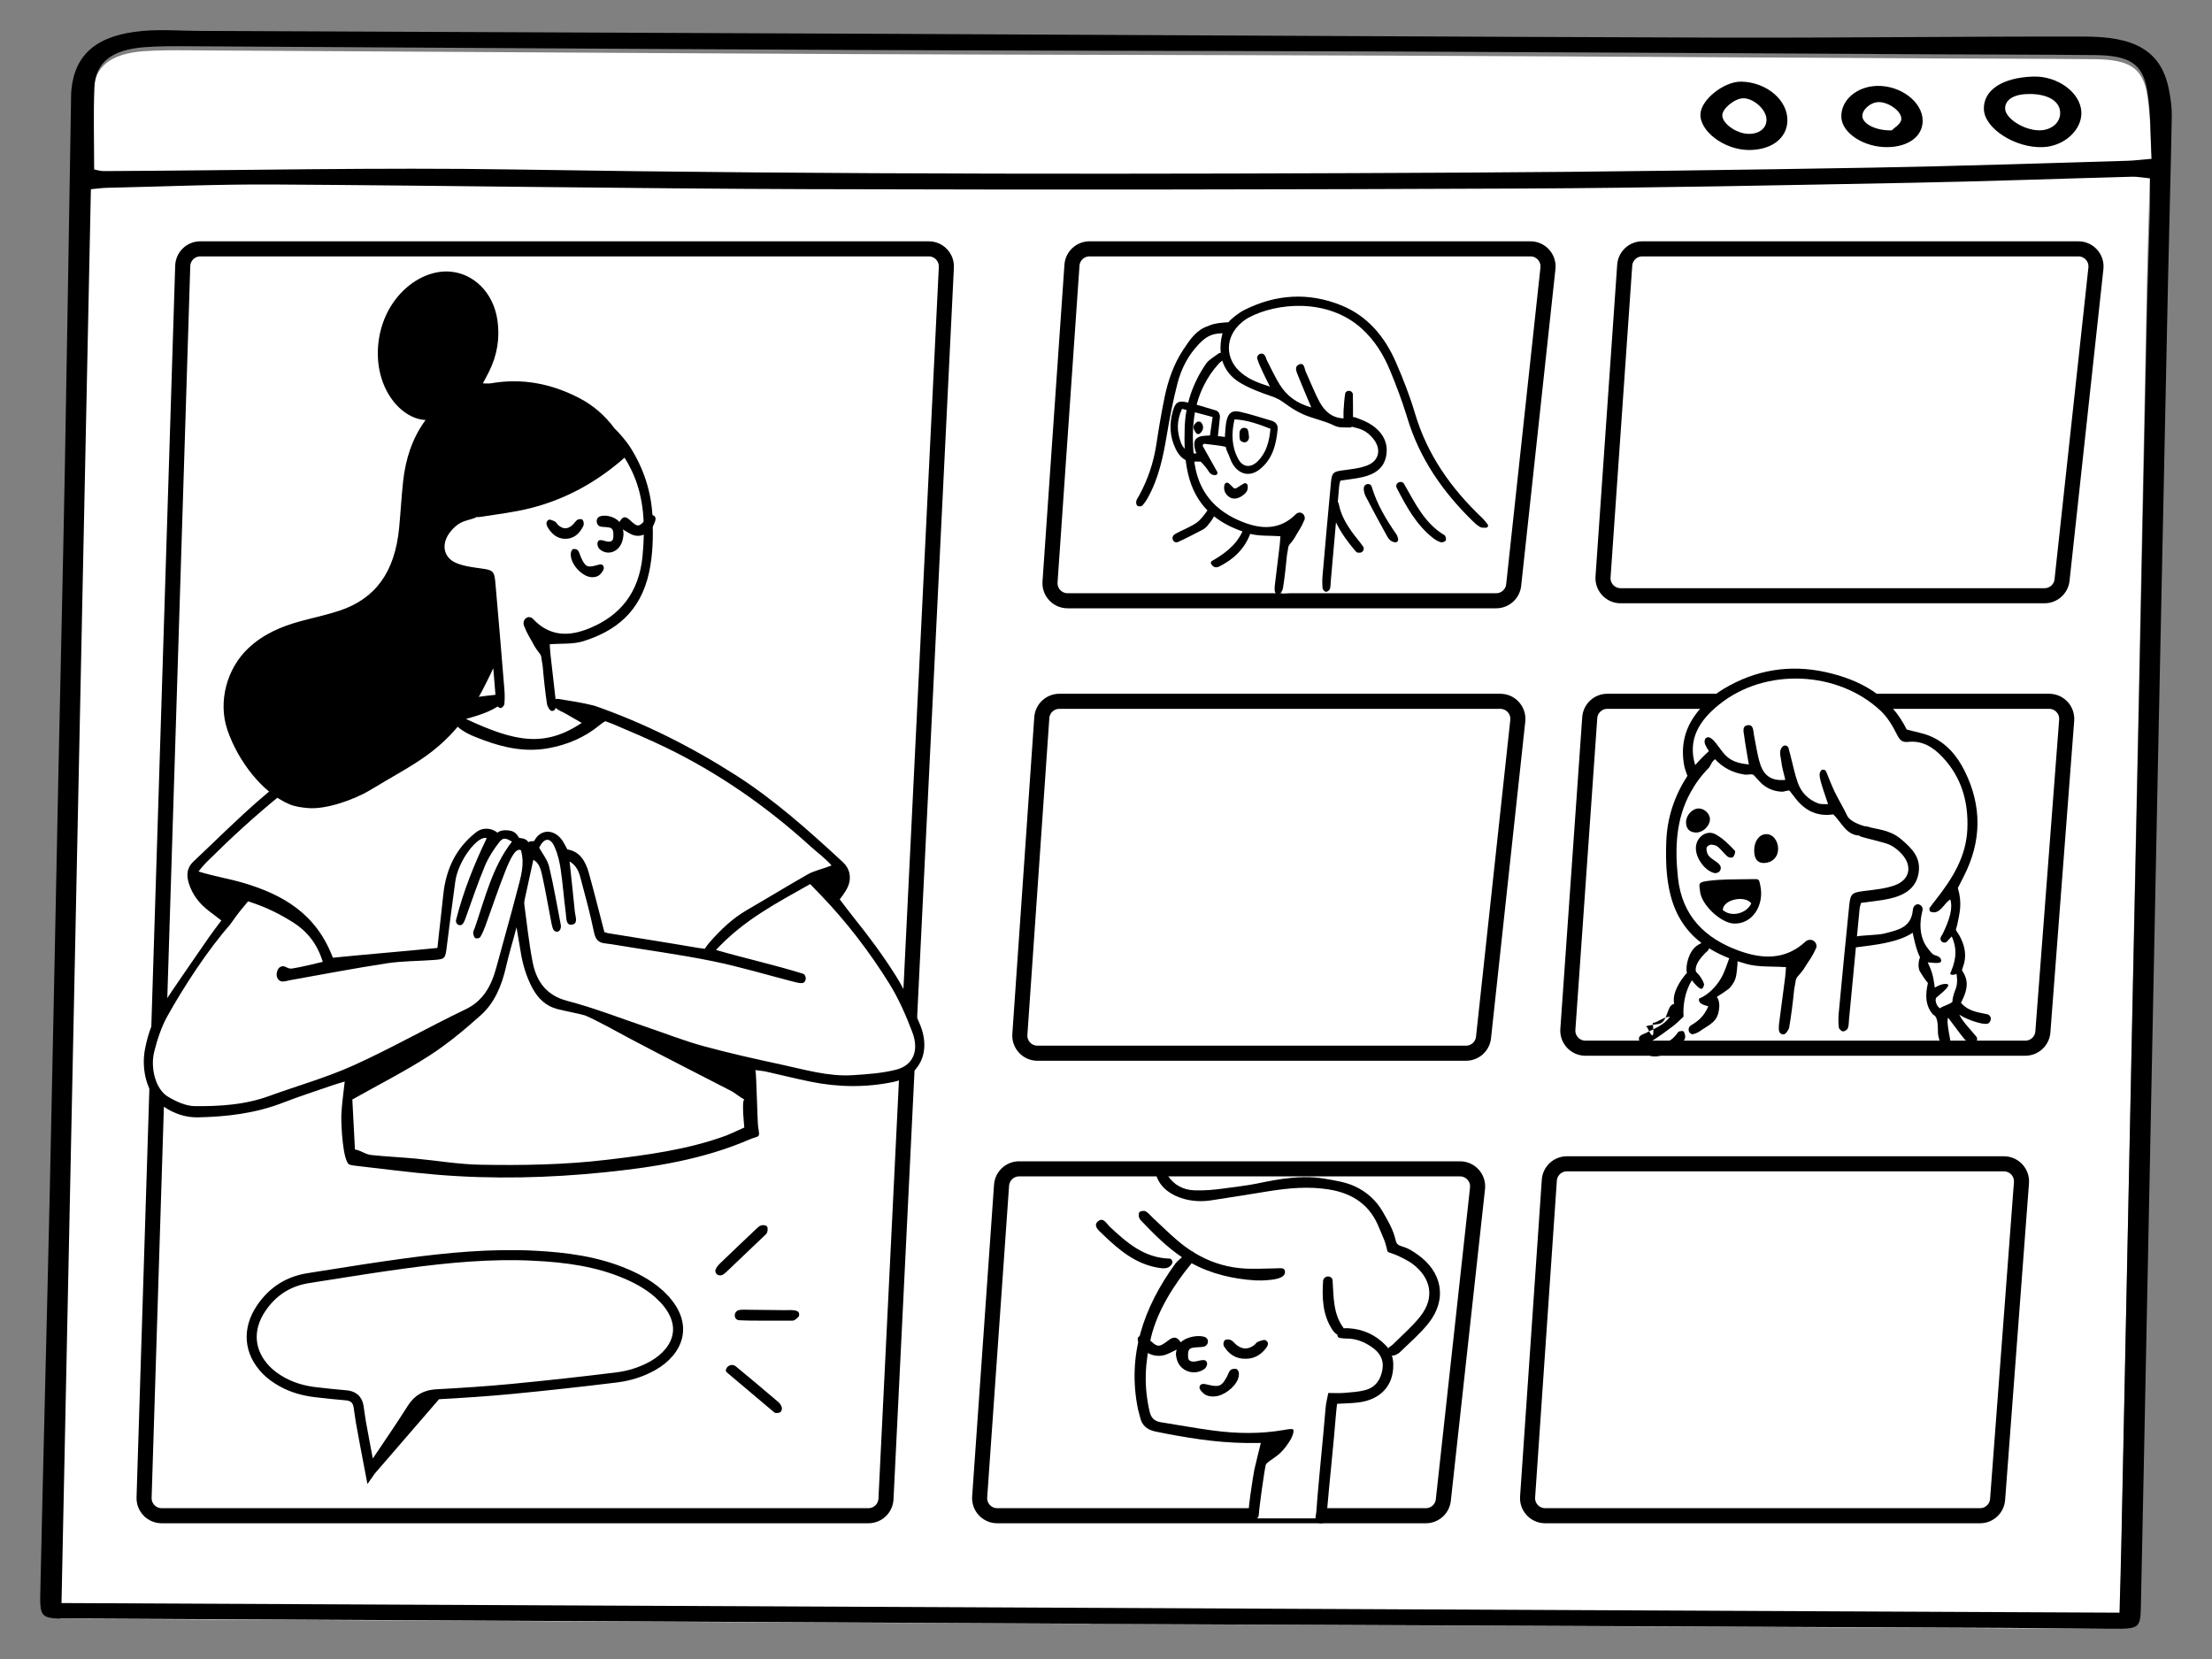 <?xml version="1.0" encoding="UTF-8"?> <svg xmlns="http://www.w3.org/2000/svg" width="440" height="330" viewBox="0 0 440 330" fill="none"><rect x="0" y="0" width="440" height="330" fill="#808080" stroke="none"/> <path fill-rule="evenodd" clip-rule="evenodd" d="M17.849 30.15C18.072 30.129 18.276 30.108 18.471 30.088C18.434 26.095 18.391 22.2 18.546 18.314C18.746 13.25 21.98 10.693 28.512 10.195C31.517 9.966 34.563 9.994 37.591 10.011C81.674 10.253 125.757 10.556 169.84 10.757C205.176 10.917 240.514 10.92 275.851 11.061C312.363 11.207 348.875 11.438 385.387 11.627C395.82 11.68 406.253 11.672 416.685 11.775C423.527 11.844 426.211 13.474 427.11 18.843C427.845 23.241 427.72 27.727 428 32.568C427.889 32.577 427.79 32.587 427.683 32.596C427.681 33.135 427.674 33.67 427.66 34.204C427.475 41.515 427.211 48.824 427.061 56.134C426.495 83.755 425.968 111.377 425.413 138.998C424.96 161.609 424.478 184.221 424.021 206.833C423.323 241.358 422.638 275.884 421.939 310.409C421.851 314.829 421.715 319.248 421.592 324C284.92 323.337 148.742 322.678 12 322.015C13.955 224.53 15.898 127.511 17.849 30.15Z" fill="white"></path> <path fill-rule="evenodd" clip-rule="evenodd" d="M28.362 6.154C19.379 6.952 14.968 10.7 14.219 17.681C14.121 18.589 14.135 19.505 14.12 20.419C13.717 44.557 13.354 68.695 12.905 92.832C12.527 113.184 12.042 133.534 11.618 153.885C11.035 181.936 10.5 209.986 9.878 238.035C9.308 263.735 8.612 289.434 8.055 315.134C7.89 322.74 7.523 321.913 16.657 321.959C83.406 322.3 150.157 322.641 216.906 322.983V323.013C277.772 323.279 338.639 323.541 399.505 323.815C406.229 323.846 412.952 323.973 419.677 323.998C425.702 324.016 425.756 323.98 425.861 319.138C426.241 301.657 426.584 284.175 426.936 266.693C427.701 228.727 428.454 190.762 429.229 152.796C429.885 120.702 430.557 88.607 431.239 56.514C431.474 45.424 431.793 34.335 431.997 23.245C432.028 21.432 431.787 19.599 431.431 17.804C429.811 9.651 424.071 7.287 414.601 7.273C390.07 7.235 365.536 7.556 341.004 7.48C286.697 7.313 232.39 6.981 178.083 6.736C132.015 6.527 85.947 6.347 39.878 6.153C36.037 6.136 32.151 5.817 28.362 6.154ZM427.673 35.479C427.673 37.666 427.715 39.606 427.664 41.545C427.479 48.589 427.216 55.632 427.066 62.676C426.5 89.291 425.974 115.906 425.419 142.521C424.965 164.309 424.484 186.097 424.028 207.885C423.329 241.153 422.645 274.421 421.947 307.688C421.858 311.947 421.723 316.206 421.601 320.784C285.004 320.147 148.899 319.511 12.234 318.873C14.187 224.937 16.129 131.453 18.08 37.638C19.523 37.506 20.351 37.38 21.181 37.361C32.271 37.116 43.361 36.631 54.447 36.698C89.921 36.912 125.391 37.517 160.864 37.625C208.282 37.769 255.702 37.712 303.119 37.5C328.838 37.385 354.555 36.837 380.269 36.357C394.885 36.084 409.494 35.544 424.107 35.152C425.199 35.126 426.302 35.348 427.673 35.479ZM37.809 9.203C81.869 9.443 125.928 9.744 169.988 9.943C205.304 10.101 240.621 10.105 275.939 10.245C312.431 10.39 348.923 10.618 385.415 10.806C395.842 10.859 406.269 10.851 416.695 10.954C423.533 11.021 426.216 12.639 427.114 17.967C427.849 22.331 427.724 26.783 428.004 31.587C425.797 31.773 424.491 31.947 423.18 31.984C406.213 32.462 389.252 33.063 372.28 33.35C345.721 33.799 319.157 34.182 292.592 34.326C229.196 34.669 165.803 34.745 102.408 33.715C75.186 33.273 47.935 33.91 20.698 34.033C19.922 34.037 19.145 33.777 18.727 33.703C18.727 28.103 18.562 22.768 18.775 17.441C18.977 12.417 22.208 9.88 28.736 9.385C31.74 9.157 34.784 9.186 37.809 9.203ZM338.251 22.626C338.038 26.062 342.919 29.764 347.756 29.835C352.269 29.901 355.418 27.579 355.537 24.096C355.678 19.972 351.459 16.352 346.382 16.241C342.995 16.167 338.429 19.752 338.251 22.626ZM404.427 15.231C398.259 15.427 394.472 17.953 394.626 21.766C394.779 25.584 400.876 29.482 406.362 29.268C410.61 29.102 414.191 25.818 414.013 22.249C413.82 18.398 409.283 15.076 404.427 15.231ZM373.369 17.087C369.27 17.188 366.077 20.02 366.274 23.381C366.457 26.521 370.808 29.318 375.427 29.267C379.662 29.219 382.497 27.075 382.448 23.956C382.387 20.247 378.058 16.971 373.369 17.087ZM346.776 19.549C348.802 19.543 351.26 21.73 351.379 23.647C351.491 25.444 349.996 26.677 347.767 26.625C345.411 26.572 342.631 24.61 342.588 22.972C342.551 21.612 345.07 19.554 346.776 19.549ZM373.703 20.309C375.713 20.287 378.497 22.272 378.18 23.868C378.006 24.744 376.719 25.488 376.284 25.933C373.094 26.004 370.649 24.655 370.459 23.249C370.28 21.916 372.032 20.327 373.703 20.309ZM403.881 18.695C407.656 18.739 409.984 20.335 409.79 22.748C409.641 24.602 407.855 25.954 405.59 25.925C402.467 25.884 398.765 23.455 398.847 21.5C398.923 19.691 400.776 18.659 403.881 18.695Z" fill="black"></path> <path d="M39.846 49.5H184.749C186.749 49.5 188.343 51.173 188.245 53.171L176.235 298.171C176.144 300.036 174.605 301.5 172.739 301.5H32.159C30.183 301.5 28.599 299.865 28.661 297.89L36.347 52.89C36.407 51.001 37.955 49.5 39.846 49.5Z" fill="white" stroke="black" stroke-width="3"></path> <path d="M216.721 49.5H304.43C306.512 49.5 308.133 51.307 307.91 53.377L301.093 116.377C300.9 118.153 299.4 119.5 297.613 119.5H212.358C210.33 119.5 208.726 117.782 208.867 115.758L213.229 52.758C213.356 50.923 214.882 49.5 216.721 49.5Z" fill="white" stroke="black" stroke-width="3"></path> <path d="M210.721 139.5H298.43C300.512 139.5 302.133 141.307 301.91 143.377L295.093 206.377C294.9 208.153 293.4 209.5 291.613 209.5H206.358C204.33 209.5 202.726 207.782 202.867 205.758L207.229 142.758C207.356 140.923 208.882 139.5 210.721 139.5Z" fill="white" stroke="black" stroke-width="3"></path> <path d="M202.716 232.5H290.421C292.506 232.5 294.128 234.31 293.901 236.382L287.099 298.382C286.904 300.156 285.405 301.5 283.62 301.5H198.363C196.334 301.5 194.73 299.779 194.872 297.755L199.225 235.755C199.354 233.922 200.879 232.5 202.716 232.5Z" fill="white" stroke="black" stroke-width="3"></path> <path fill-rule="evenodd" clip-rule="evenodd" d="M45.52 177.568L39.65 173.189C57.931 151.647 75.332 140.471 91.853 139.661C108.375 138.85 122.172 141.546 133.247 147.748L150.77 158.544L166.651 171.562L166.008 177.568L174.726 190.298L182.501 204.082C182.937 206.342 183.155 208.004 183.155 209.068C183.155 210.664 179.269 218.965 152.234 212.103C134.211 207.529 132.831 208.44 148.096 214.837L149.852 217.929C149.266 222.369 148.974 225.044 148.974 225.957C148.974 226.869 143.414 228.516 132.294 230.899C101.291 233.856 80.817 233.856 70.873 230.899C68.387 230.16 68.387 224.806 70.873 214.837L67.925 213.813C54.127 219.699 43.769 222.074 36.849 220.939C29.93 219.804 28.373 213.614 32.18 202.371L48.377 178.493L45.52 177.568Z" fill="white"></path> <path fill-rule="evenodd" clip-rule="evenodd" d="M70.604 228.638C72.075 228.935 72.584 229.622 73.962 229.764C76.847 230.061 79.745 230.192 82.634 230.459C86.929 230.856 91.217 231.603 95.515 231.681C103.906 231.831 112.302 231.697 120.669 230.704C128.73 229.747 136.773 228.697 144.546 225.847C144.857 225.733 148.058 224.28 148.058 224.28C148.058 224.28 147.477 218.935 148.058 218.707C147.351 218.351 145.956 217.273 145.652 217.116C137.851 213.086 133.333 210.834 125.561 206.73C123.465 205.623 118.282 202.721 116.342 201.973C114.679 201.518 112.54 201.142 110.871 200.717C108.71 200.167 107.104 198.753 105.942 196.61C104.697 194.314 103.949 191.801 103.538 189.14C103.295 187.572 102.994 186.016 102.745 184.449C102.073 187.084 101.25 189.673 100.653 192.33C99.802 196.116 98.318 199.54 95.668 201.911C92.379 204.853 88.969 207.697 85.343 210.021C80.419 213.179 75.242 215.804 70.085 218.707L70.604 228.638ZM114.344 181.364C114.433 182.294 115.077 183.717 113.774 183.927C112.534 184.126 112.666 182.555 112.544 181.625C112.162 178.727 111.953 175.798 111.527 172.911C111.305 171.401 110.931 169.857 110.337 168.499C109.452 166.475 108.229 166.62 107.247 168.607C107.942 169.885 108.899 171.019 109.221 172.359C110.134 176.168 110.789 180.061 111.541 183.922C111.573 184.088 111.585 184.291 111.566 184.427C111.47 185.076 111.179 185.254 110.915 185.321C110.578 185.408 110.176 185.18 110.024 184.82C109.769 184.219 109.676 183.519 109.547 182.852C108.976 179.91 108.47 176.95 107.825 174.031C107.563 172.846 107.186 171.591 106.093 171.024C105.516 173.652 104.962 176.149 104.425 178.651C104.337 179.063 104.241 179.515 104.297 179.922C104.816 183.749 105.211 187.612 105.951 191.384C106.775 195.585 108.987 198.086 112.846 199.093C118.194 200.488 123.415 202.542 128.689 204.323C132.395 205.575 136.06 207.03 139.811 208.056C144.931 209.457 150.102 210.62 155.276 211.728C160.018 212.743 164.735 214.179 169.611 213.869C172.49 213.687 175.408 213.489 178.213 212.789C181.607 211.941 182.882 209.032 181.484 205.336C180.209 201.962 178.732 198.603 176.878 195.628C172.91 189.259 168.403 183.394 163.349 178.129C162.647 177.397 161.941 176.671 161.153 175.856C154.585 179.586 148.01 182.932 142.421 188.962C148.371 190.677 154.088 191.933 159.665 193.667C160.571 193.949 160.437 195.534 159.498 195.559C159.492 195.559 159.485 195.559 159.479 195.559C158.897 195.567 158.307 195.397 157.731 195.249C152.438 193.89 147.181 192.301 141.848 191.209C135.182 189.842 128.441 188.968 121.739 187.837C121.264 187.756 120.788 187.704 120.311 187.647C119.111 187.503 118.471 186.967 118.158 185.443C117.4 181.76 116.408 178.139 115.443 174.519C115.124 173.32 114.635 172.162 113.298 171.355C113.673 174.905 114.034 178.131 114.344 181.364ZM45.746 183.947C41.363 188.917 36.64 196.138 33.32 202.087C32.131 204.217 31.298 206.706 30.685 209.159C29.833 212.572 31.039 216.701 33.338 218.098C35.004 219.11 36.956 220.012 38.787 220.028C43.755 220.071 48.736 219.767 53.553 218.009C59.151 215.967 64.894 214.375 70.347 211.91C77.887 208.501 85.169 204.333 92.652 200.747C96.043 199.121 97.719 196.209 98.734 192.417C100.098 187.323 101.571 182.267 102.885 177.156C103.545 174.585 104.436 171.976 103.622 169.123C102.544 168.538 101.451 170.915 100.457 173.425C99.061 176.947 97.866 180.575 96.562 184.146C96.275 184.932 95.95 185.72 95.523 186.406C95.376 186.643 94.795 186.74 94.539 186.596C94.302 186.463 94.148 185.93 94.121 185.558C94.099 185.255 94.322 184.929 94.431 184.611C96.48 178.639 97.975 172.353 101.839 167.407C100.507 166.647 100.06 166.54 99.234 167.621C98.165 169.021 97.15 170.568 96.453 172.243C95.065 175.579 93.894 179.036 92.67 182.461C92.488 182.973 92.329 183.48 92.006 183.816C91.511 184.331 90.658 183.9 90.696 183.13C90.698 183.085 90.704 183.042 90.715 183C92.163 177.29 94.311 171.932 96.819 166.722C95.142 166.066 91.138 171.049 90.553 175.421C89.995 179.598 89.424 183.774 88.912 187.96C88.573 190.738 88.599 190.786 86.234 190.958C83.121 191.185 79.981 191.155 76.897 191.625C70.495 192.601 64.121 193.829 57.738 194.967C57.214 195.06 56.687 195.251 56.159 195.238C55.422 195.22 54.894 194.385 55.052 193.549C55.072 193.444 55.094 193.34 55.12 193.24C55.341 192.392 56.089 191.969 56.79 192.319C57.232 192.541 57.64 192.724 58.02 192.666C60.051 192.356 62.056 191.812 64.206 191.327C63.064 187.594 60.957 185.126 58.203 183.414C55.721 181.87 53.146 180.502 49.346 179.283C47.41 181.622 47.738 181.163 45.746 183.947ZM105.09 167.533C105.414 167.234 106.175 167.388 106.272 167.263C107.509 164.847 110.311 164.798 111.974 167.349C112.298 167.876 112.847 168.96 112.847 168.96C115.364 169.354 116.497 171.367 117.142 173.685C118.209 177.521 119.172 181.395 120.214 185.389C120.361 185.438 120.638 185.571 120.925 185.618C126.885 186.588 132.851 187.518 138.804 188.54C139.327 188.63 140.214 188.72 140.214 188.72C140.377 188.392 140.802 187.849 141.134 187.467C143.357 184.908 145.767 182.644 148.594 181.008C152.647 178.662 156.654 176.212 160.718 173.893C161.884 173.228 163.899 172.764 165.413 172.149C164.156 170.714 162.47 169.488 161.319 168.44C152.447 160.361 142.831 153.723 132.423 148.679C129 147.02 125.507 145.551 122.024 144.067C121.596 143.885 120.415 143.461 120.415 143.461C120.415 143.461 119.843 143.763 119.332 144.189C116.279 146.729 112.784 148.158 109.084 148.832C104.653 149.64 100.368 148.786 96.139 147.203C93.781 146.32 91.371 145.457 89.797 143.152C89.394 142.561 88.68 141.498 88.68 141.498C88.68 141.498 87.265 141.692 86.507 141.764C81.532 142.243 76.948 144.276 72.524 146.74C60.979 153.169 50.752 161.898 41.06 171.522C40.699 171.879 39.931 172.743 39.496 173.353C42.42 174.274 45.627 174.802 48.347 175.603C56.202 177.917 62.888 181.694 66.21 190.505C72.96 189.824 80.218 189.245 87.013 188.56C87.109 187.652 87.195 186.809 87.288 185.966C87.582 183.312 87.895 180.661 88.17 178.004C88.714 172.735 90.782 168.658 94.629 165.605C96.03 164.493 97.746 164.672 98.956 165.624C98.956 165.624 99.725 164.85 101.672 165.271C102.817 165.602 103.099 166.518 103.271 166.68C103.271 166.68 104.709 166.691 105.09 167.533ZM115.725 143.801C114.459 143.075 113.47 142.525 112.494 141.944C111.967 141.63 111.107 141.338 110.566 140.833C110.286 140.571 109.794 140.285 109.885 139.74C109.959 139.039 110.79 138.98 111.072 139.026C113.334 139.397 115.793 139.751 118.235 140.377C128.017 143.772 137.357 148.455 146.3 154.158C153.945 159.034 160.846 165.184 167.648 171.482C169.094 172.82 169.404 174.648 168.666 176.361C168.18 177.487 167.033 178.891 167.033 178.891C167.033 178.891 169.027 181.539 169.949 182.684C172.84 186.273 175.62 190.023 178.12 193.983C179.995 196.953 181.497 200.277 182.917 203.587C185.559 209.749 182.315 214.249 177.803 215.195C172.242 216.361 166.712 216.282 161.179 215.152C158.251 214.555 155.345 213.821 152.425 213.17C151.79 213.029 151.141 212.98 150.272 212.856C150.486 214.033 150.652 223.334 150.819 224.247C151.231 226.51 150.997 225.836 149.099 226.654C139.814 230.653 130.122 232.177 120.335 233.18C109.213 234.319 98.079 234.588 86.94 233.67C81.524 233.224 76.125 232.493 70.719 231.887C70.339 231.844 69.961 231.779 69.588 231.683C68.17 231.316 67.835 223.558 67.898 221.819C67.976 219.691 68.312 217.577 68.57 215.13C67.502 215.46 66.8 215.654 66.109 215.893C62.835 217.028 59.538 218.084 56.298 219.339C50.806 221.465 45.149 222.138 39.407 222.255C36.955 222.305 34.693 221.557 32.602 220.153C29.504 218.072 27.955 213.151 28.861 208.568C29.451 205.583 30.452 202.779 32.048 200.363C35.167 195.643 38.401 191.025 41.603 186.379C42.343 185.307 43.147 184.294 44.036 183.1C43.156 182.428 42.364 181.826 41.575 181.219C39.802 179.857 38.364 178.179 37.591 175.804C37.028 174.077 37.168 172.605 38.455 171.395C42.846 167.269 47.129 162.974 51.649 159.048C58.447 153.143 65.682 148.038 73.367 143.783C78.631 140.868 84.139 139.503 89.92 139.171C92.881 139 95.826 138.464 98.785 138.183C98.947 138.167 99.112 138.204 99.279 138.269C99.841 138.483 100.065 139.291 99.727 139.855C99.619 140.036 99.496 140.192 99.348 140.296C97.648 141.481 95.61 142.198 92.693 143.015C102.585 147.622 108.332 148.679 115.725 143.801Z" fill="black"></path> <path fill-rule="evenodd" clip-rule="evenodd" d="M123.854 88.442C118.125 86.92 112.646 86.92 107.417 88.442C99.573 90.726 99.078 93.002 92.682 102.95C90.02 105.493 87.634 104.716 87.092 107.857C86.55 110.998 89.388 115.651 96.26 115.605C97.15 116.917 98.089 125.165 99.078 140.348L108.966 141.222L107.882 127.795C117.968 128.885 124.169 125.477 126.487 117.573C129.714 106.567 128.837 96.856 123.854 88.442Z" fill="white"></path> <path fill-rule="evenodd" clip-rule="evenodd" d="M89.476 54.025C94.205 54.373 98.122 58.174 98.936 63.627C99.478 67.262 98.883 70.666 97.311 73.852C96.947 74.59 96.549 75.307 96.048 76.259C96.702 76.259 97.179 76.329 97.636 76.249C103.768 75.172 109.636 76.269 115.257 79.198C117.99 80.621 120.317 82.625 122.226 85.205C123.118 86.026 124.685 87.909 125.242 88.776C128.02 93.092 129.656 97.928 129.821 103.371C129.929 106.915 129.863 110.428 129.101 113.905C127.365 121.831 122.321 125.553 116.079 127.531C114.001 128.19 111.715 127.963 109.35 128.155C109.39 128.71 109.42 129.459 109.502 130.199C109.841 133.265 110.197 136.328 110.545 139.392C110.56 139.528 110.571 139.665 110.576 139.802C110.603 140.57 110.607 141.442 109.74 141.426C109.409 141.419 108.886 140.562 108.802 140.02C108.464 137.814 108.136 134.745 107.952 132.514C107.615 130.68 107.796 130.526 107.234 129.84C107.038 129.602 106.508 128.876 106.359 128.596C105.292 126.591 104.977 126.372 104.158 124.289C104.138 124.186 104.132 124.079 104.135 123.97C104.16 123.186 104.776 122.627 105.439 122.777C105.643 122.822 105.823 122.897 105.951 123.036C109.415 126.797 113.402 126.594 117.421 124.902C123.208 122.466 127.121 118.055 127.82 110.523C128.364 104.666 128.19 98.936 125.675 93.659C125.231 92.728 124.765 91.874 124.22 91.035C123.934 91.314 123.544 91.636 123.04 92.055C117.707 96.489 111.814 99.502 105.428 101.104C102.243 101.903 98.977 102.278 95.742 102.793C95.411 102.846 95.067 102.869 94.726 102.855C94.634 102.936 94.538 102.999 94.448 103.033C93.472 103.393 92.632 103.485 91.705 103.95C90.913 104.346 90.174 105.041 89.58 105.785C87.705 108.14 88.143 110.877 90.724 111.976C92.364 112.675 94.186 112.854 95.944 113.108C97.981 113.401 98.332 113.603 98.529 115.81C99.162 122.937 99.752 130.07 100.335 137.202C100.411 138.143 100.413 139.106 100.325 140.042C100.296 140.351 99.886 140.814 99.626 140.838C99.346 140.863 98.879 140.526 98.777 140.219C98.596 139.677 98.625 139.04 98.575 138.441L98.118 132.897C97.98 133.243 97.83 133.582 97.666 133.909C96.511 136.219 95.397 138.597 93.978 140.682C87.767 149.801 82.565 151.733 73.669 157.137C70.535 159.041 64.85 161.063 61.248 160.734C60 160.621 58.704 160.46 57.542 159.965C52.136 157.662 47.341 151.347 45.241 145.22C43.311 139.589 45.131 132.942 49.396 128.938C52.414 126.106 55.964 124.614 59.684 123.593C62.286 122.879 64.926 122.33 67.494 121.483C74.719 119.1 78.552 113.748 79.391 105.03C79.688 101.943 79.851 98.839 80.186 95.758C80.669 91.314 81.991 87.252 84.484 83.782L84.625 83.588L84.651 83.546C79.385 83.292 73.996 76.499 75.373 67.446C76.644 59.091 83.404 53.58 89.476 54.025Z" fill="black"></path> <path fill-rule="evenodd" clip-rule="evenodd" d="M114.955 109.476C115.242 109.826 115.343 110.376 115.547 110.826C116.42 112.753 116.809 112.958 118.667 112.441C119.252 112.278 119.977 112.013 120.105 112.913C120.167 113.35 119.63 114.05 119.218 114.39C119.047 114.53 118.865 114.619 118.676 114.682C117.975 114.914 117.219 114.839 116.546 114.511C114.887 113.703 113.364 111.72 113.552 109.997C113.583 109.709 113.807 109.268 113.996 109.225C114.3 109.156 114.759 109.238 114.955 109.476ZM129.918 102.493C130.678 102.836 130.371 103.601 130.101 104.23C129.298 106.102 127.504 107.019 125.803 106.377C125.25 106.169 124.57 105.689 123.895 105.31C124.129 106.146 123.997 106.723 123.869 107.319C123.36 109.686 120.972 110.706 119.289 109.246C119.012 109.005 118.754 108.4 118.853 107.988C118.98 107.464 119.248 107.41 119.574 107.443C119.988 107.485 120.295 107.602 120.584 107.674C121.216 107.831 121.943 107.776 121.991 106.949C122.027 106.327 122.077 105.46 121.645 105.122C121.165 104.746 119.98 104.907 119.36 104.713C119.345 104.709 119.331 104.703 119.316 104.698C118.668 104.451 118.466 103.416 118.994 102.917C119.03 102.883 119.067 102.854 119.107 102.83C120.055 102.268 122.185 102.633 123.218 103.834C123.814 102.764 124.357 102.584 125.24 103.405C126.946 104.993 127.084 104.891 128.67 103.06C128.972 102.712 129.604 102.352 129.918 102.493ZM115.815 103.344C116.171 103.658 116.171 104.368 116.013 104.677C115.207 106.247 114.039 107.231 112.374 107.172C111.003 107.163 109.958 106.409 109.141 105.199C108.765 104.644 108.401 103.912 109.083 103.426C109.364 103.226 109.973 103.547 110.392 103.746C110.645 103.867 110.799 104.243 111.035 104.446C112.028 105.301 112.901 105.301 113.873 104.43C114.223 104.116 114.481 103.638 114.857 103.397C115.124 103.227 115.682 103.226 115.815 103.344Z" fill="black"></path> <path fill-rule="evenodd" clip-rule="evenodd" d="M246.782 62.859C246.782 62.859 243.491 67.365 243.491 68.423C243.491 68.987 243.003 70.148 243.91 71.791C243.759 71.833 243.609 71.877 243.458 71.922C243.281 70.522 243.059 69.077 242.789 67.589C244.286 65.443 245.145 64.227 245.365 63.941C241.171 64.937 238.584 66.153 237.603 67.589C236.132 69.743 232.148 77.354 229.953 91.665C227.759 105.977 227.684 103.659 234.831 106.182C239.596 107.863 241.978 109.835 241.978 112.097C245.448 110.155 247.489 108.139 248.101 106.046C250.376 106.557 253.027 106.658 256.054 106.352L255.046 118.057L264.242 117.295C264.744 110.069 265.232 104.645 265.707 101.023C267.223 106.144 268.621 108.704 269.9 108.704C272.037 108.704 273.795 106.735 275.957 106.735C278.119 106.735 282.788 108.493 286.139 106.735C288.373 105.562 291.34 104.838 295.039 104.562C290.039 100.06 286.305 94.718 283.127 87.959C280.98 83.393 279.077 77.66 277.241 73.083C272.686 61.73 263.671 56.274 246.782 62.859ZM269.892 84.257C270.447 84.292 270.554 84.421 270.563 85.007C270.439 84.909 270.314 84.805 270.189 84.692C270.088 84.545 269.989 84.4 269.892 84.257Z" fill="white"></path> <path fill-rule="evenodd" clip-rule="evenodd" d="M247.495 61.67C246.342 62.249 244.731 63.567 244.357 64.095C243.343 64.171 241.554 64.241 240.349 64.843C237.989 65.609 236.79 67.433 235.427 69.472C233.498 72.358 232.357 75.614 231.654 79.019C231.014 82.119 230.493 85.249 230.017 88.383C229.469 91.992 228.337 95.368 226.606 98.536C226.4 98.912 226.122 99.27 226.025 99.675C225.955 99.962 226.036 100.455 226.227 100.598C226.443 100.761 226.985 100.776 227.16 100.605C227.604 100.173 227.971 99.631 228.281 99.079C230.454 95.212 231.361 90.936 232.088 86.575C232.668 83.1 233.347 79.63 234.226 76.227C234.988 73.279 236.39 70.604 238.506 68.411C240.008 66.853 241.112 66.343 243.177 66.288C243.094 66.655 243.007 66.98 242.949 67.31C242.774 68.313 242.732 69.275 242.825 70.184C242.671 70.184 242.533 70.209 242.464 70.262C241.684 70.865 240.469 71.521 239.91 72.335C237.327 76.097 235.806 80.314 235.652 85.059C235.552 88.149 235.614 91.211 236.322 94.243C237.046 97.341 238.388 99.702 240.172 101.52C240.127 101.609 240.078 101.692 240.023 101.764C239.394 102.585 238.76 103.489 237.939 104.036C236.686 104.87 235.264 105.411 233.93 106.114C233.806 106.18 233.687 106.26 233.574 106.346C232.855 106.888 233.351 108.083 234.203 107.845C234.276 107.824 234.35 107.797 234.423 107.764C236.036 107.027 237.615 106.203 239.193 105.38C239.574 105.181 239.915 104.902 240.194 104.561C240.669 103.98 241.152 103.38 241.485 102.707L241.486 102.703C243.13 104.012 245.051 104.976 247.145 105.708C245.835 108.543 243.503 110.183 240.998 111.634C240.95 111.662 240.938 111.763 240.837 111.996C241.252 112.908 241.885 113.006 242.56 112.666C245.295 111.284 247.503 109.3 248.687 106.193C250.55 106.68 252.586 106.506 254.689 106.666C254.652 107.15 254.624 107.803 254.548 108.448C254.233 111.12 253.902 113.791 253.578 116.462C253.564 116.581 253.554 116.7 253.55 116.82C253.524 117.489 253.52 118.249 254.326 118.235C254.634 118.23 255.121 117.482 255.198 117.01C255.513 115.087 255.818 112.411 255.99 110.466C256.303 108.867 256.135 108.733 256.657 108.135C256.839 107.927 257.332 107.294 257.471 107.05C258.462 105.302 258.756 105.111 259.518 103.295C259.536 103.205 259.542 103.112 259.539 103.017C259.515 102.334 258.943 101.847 258.326 101.977C258.137 102.017 257.969 102.082 257.85 102.203C254.628 105.482 250.921 105.304 247.183 103.83C241.802 101.706 238.163 97.861 237.513 91.294C237.007 86.188 237.169 81.193 239.508 76.593C240.296 75.042 241.163 73.735 242.464 72.299C242.569 72.151 242.859 71.945 243.134 71.736C243.682 73.547 244.867 75.068 246.709 76.157C248.67 77.319 250.855 78.117 253.01 78.853C253.886 79.152 254.606 79.53 255.35 80.07C256.589 80.971 257.889 81.846 259.278 82.444C261.302 83.314 263.488 83.694 265.503 84.695C266.326 85.104 267.382 85.005 268.528 85.039C268.682 85.044 268.824 84.985 268.931 84.887C269.681 85.108 270.359 85.217 271.098 85.564C271.834 85.909 272.522 86.515 273.074 87.164C274.817 89.217 274.411 91.603 272.01 92.561C270.485 93.17 268.791 93.327 267.156 93.547C265.262 93.803 264.935 93.979 264.752 95.903C264.163 102.117 263.615 108.335 263.073 114.553C263.001 115.373 263 116.213 263.082 117.029C263.109 117.299 263.49 117.702 263.732 117.723C263.992 117.745 264.427 117.451 264.522 117.183C264.689 116.711 264.663 116.155 264.709 115.633C265.054 111.724 265.398 107.815 265.744 103.906C266.708 105.91 268.009 107.693 269.433 109.394C269.611 109.606 269.829 109.892 270.059 109.926C270.204 109.948 270.351 109.95 270.5 109.943C271.038 109.918 271.43 109.332 271.209 108.828C271.191 108.787 271.169 108.748 271.144 108.712C270.417 107.676 269.565 106.734 268.836 105.7C267.694 104.081 266.729 102.368 266.331 100.364C266.289 100.151 266.208 99.965 266.11 99.784C266.205 98.7 266.302 97.617 266.398 96.533C266.424 96.247 266.532 95.97 266.623 95.603C268.261 95.348 269.714 95.22 271.125 94.882C273.409 94.335 275.395 93.166 275.778 90.402C276.135 87.822 274.842 85.903 272.918 84.575C271.947 83.905 270.814 83.489 269.719 83.068C269.541 83 269.339 82.966 269.134 82.961C269.138 81.376 269.139 79.881 269.099 78.388C269.097 78.317 269.075 78.247 269.04 78.178C268.791 77.694 268.133 77.597 267.745 77.97C267.662 78.049 267.603 78.133 267.588 78.225C267.394 79.355 267.338 80.51 267.256 81.658C267.222 82.14 267.25 82.628 267.25 83.223C264.945 83.128 263.501 81.809 262.523 80.022C261.464 78.088 260.683 75.99 259.749 73.981C259.452 73.343 259.487 72.065 258.428 72.485C257.381 72.9 257.895 73.96 258.206 74.737C259.023 76.773 259.889 78.787 260.832 81.039C258.045 80.266 255.984 78.806 254.554 76.498C253.617 74.987 252.869 73.35 252.049 71.764C251.852 71.384 251.776 70.909 251.511 70.603L251.504 70.595C251.057 70.091 250.214 70.369 250.074 71.041C250.055 71.132 250.053 71.218 250.075 71.297C250.348 72.256 250.8 73.163 251.215 74.074C251.591 74.896 252.012 75.696 252.611 76.906C250.104 76.117 248.063 75.328 246.429 73.726C243.86 71.208 243.785 67.502 246.242 64.866C246.859 64.203 247.594 63.598 248.379 63.177C253.931 60.201 264.098 59.229 270.888 65.378C273.464 67.711 275.243 70.612 276.557 73.816C277.724 76.659 278.823 79.548 279.739 82.489L279.932 83.12C282.369 91.208 286.962 97.773 292.797 103.504C293.299 103.997 293.822 104.507 294.423 104.833C294.739 105.005 295.159 104.973 295.56 104.975C295.738 104.975 295.898 104.869 295.97 104.7C296.025 104.57 296.003 104.419 295.915 104.311C295.543 103.853 295.193 103.371 294.772 102.971C288.682 97.183 283.911 90.516 281.444 82.171C280.428 78.735 279.108 75.377 277.685 72.097C275.441 66.926 271.986 62.837 266.807 60.74C260.278 58.097 253.784 58.511 247.495 61.67ZM277.788 96.955C277.805 97.006 277.826 97.056 277.85 97.103C279.738 100.743 281.699 104.344 284.947 106.94C285.428 107.324 285.981 107.664 286.554 107.85C286.852 107.946 287.43 107.763 287.579 107.513C287.715 107.286 287.561 106.591 287.337 106.458C283.48 104.176 281.569 100.271 279.45 96.537C279.406 96.459 279.363 96.379 279.319 96.299C278.833 95.418 277.465 95.997 277.788 96.955ZM271.341 96.808C271.303 96.904 271.278 97.001 271.274 97.098C271.251 97.642 271.403 98.254 271.656 98.739C273.055 101.424 274.484 104.093 275.957 106.735C276.28 107.312 276.732 107.79 277.538 107.873C277.9 107.91 278.191 107.567 278.104 107.202C278.021 106.852 277.942 106.544 277.774 106.301C275.726 103.342 273.873 100.288 272.84 96.761C272.82 96.691 272.783 96.626 272.733 96.564C272.347 96.087 271.573 96.233 271.341 96.808Z" fill="black"></path> <path fill-rule="evenodd" clip-rule="evenodd" d="M243.566 96.436C243.364 97.341 243.609 98.075 244.241 98.65C245.025 99.364 246.053 99.353 247.101 98.619C247.986 97.999 248.309 97.458 248.167 96.552C248.11 96.185 247.703 95.996 247.396 96.198C246.944 96.493 246.496 96.711 246.019 97.055C245.794 97.218 245.483 97.192 245.298 96.985C244.966 96.613 244.688 96.389 244.424 96.15C244.125 95.879 243.655 96.04 243.566 96.436ZM233.327 81.654C232.551 84.271 232.658 86.859 233.867 89.32C234.623 90.857 235.795 91.978 237.499 91.827C238.052 91.778 238.848 91.832 238.848 91.832C238.848 91.832 239.77 92.784 240.161 93.37C240.519 93.906 240.869 94.621 241.825 94.494C242.114 94.456 242.267 94.104 242.117 93.839C241.193 92.195 240.325 90.65 239.291 88.811C239.15 88.56 239.341 88.247 239.615 88.281C241.191 88.474 242.734 88.622 243.811 88.878C243.811 88.878 243.947 89.519 244.174 89.963C244.555 90.706 244.754 91.561 245.18 92.268C246.456 94.385 248.56 94.879 250.465 93.441C253.059 91.483 253.857 88.526 254.144 85.361C254.224 84.476 253.716 83.914 252.917 83.682C250.81 83.071 248.72 82.365 246.585 81.897C245.027 81.556 244.263 82.209 243.937 83.873C243.747 84.845 243.746 85.868 243.637 86.943C243.243 86.804 242.261 86.764 242.261 86.764C242.4 85.453 242.521 84.311 242.655 83.049C242.713 82.502 242.473 81.937 242.005 81.7C241.962 81.678 241.919 81.66 241.874 81.646C239.912 81.059 237.954 80.435 235.961 79.997C234.37 79.648 233.8 80.058 233.327 81.654ZM245.558 83.42C248.157 83.548 250.329 84.365 252.712 85.287C252.482 87.874 251.871 90.063 250.187 91.74C248.792 93.13 247.228 92.98 246.319 91.317C244.978 88.861 244.917 86.242 245.558 83.42ZM235.127 81.324C237.182 81.873 239.113 82.388 241.206 82.946C241.014 84.252 240.829 85.6 240.679 86.623C239.099 86.692 238.383 86.759 237.841 87.385C237.36 87.942 237.587 89.339 238.001 90.197C236.646 90.334 235.394 89.318 234.948 88.169C234.094 85.966 233.997 83.748 235.127 81.324ZM246.557 86.074C246.532 86.562 246.532 87.042 246.65 87.481C246.698 87.658 246.896 87.784 247.195 87.919C247.819 88.201 248.497 87.653 248.443 86.898C248.401 86.308 248.344 85.831 248.169 85.419C248.101 85.259 247.896 85.174 247.642 85.115C247.097 84.99 246.59 85.448 246.557 86.074ZM238.126 83.915C237.112 84.66 237.273 85.274 238.027 86.28C238.434 86.371 238.544 86.34 238.615 86.281C239.416 85.615 239.554 84.831 238.905 84.008C238.785 83.856 238.287 83.796 238.126 83.915Z" fill="black"></path> <path d="M326.671 49.5H413.427C415.51 49.5 417.132 51.308 416.907 53.378L410.171 115.378C409.978 117.154 408.478 118.5 406.692 118.5H322.36C320.331 118.5 318.727 116.781 318.868 114.757L323.179 52.757C323.307 50.923 324.832 49.5 326.671 49.5Z" fill="white" stroke="black" stroke-width="3"></path> <path d="M319.716 139.5H407.603C409.642 139.5 411.249 141.234 411.093 143.267L406.357 205.267C406.218 207.091 404.697 208.5 402.867 208.5H315.363C313.334 208.5 311.73 206.779 311.872 204.755L316.225 142.755C316.354 140.922 317.879 139.5 319.716 139.5Z" fill="white" stroke="black" stroke-width="3"></path> <path d="M311.675 231.5H398.609C400.646 231.5 402.252 233.232 402.099 235.263L397.353 298.263C397.215 300.089 395.694 301.5 393.863 301.5H307.355C305.327 301.5 303.724 299.783 303.863 297.761L308.183 234.761C308.309 232.925 309.835 231.5 311.675 231.5Z" fill="white" stroke="black" stroke-width="3"></path> <path fill-rule="evenodd" clip-rule="evenodd" d="M238.307 238.153C231.999 238.153 228.001 238.795 228.001 242.638C228.001 246.482 219.797 240.572 219.797 243.823C219.797 247.073 229.068 251.328 231.136 251.328C232.515 251.328 234.22 250.928 236.251 250.128C236.408 250.204 236.565 250.278 236.723 250.352C228.494 261.033 225.559 271.571 227.916 281.966C228.43 284.228 236.363 285.619 251.716 286.138L249.949 302.026H262.712C263.114 287.307 263.846 279.303 264.908 278.015C276.728 278.015 276.728 272.352 276.081 269.267C275.934 268.569 275.472 267.964 274.831 267.446C275.519 267.734 276.288 268.077 277.139 268.475C284.038 262.642 286.603 258.054 284.834 254.711C282.18 249.695 278.053 248.619 277.139 248.619C276.224 248.619 276.736 237.025 263.716 235.612C250.696 234.199 244.615 238.153 238.307 238.153Z" fill="white"></path> <path fill-rule="evenodd" clip-rule="evenodd" d="M230.069 233.839C230.059 233.933 230.065 234.02 230.096 234.099C230.972 236.369 232.989 237.787 235.587 238.498C237.284 238.962 239.075 239.036 240.819 238.78C244.687 238.214 248.539 237.558 252.399 236.945C256.354 236.318 260.298 235.954 264.315 236.596C269.217 237.379 272.614 239.816 274.349 244.294C274.596 244.929 275.282 246.372 275.534 247.19C276.324 249.749 275.45 248.672 277.849 249.695C278.646 250.036 280.245 250.851 280.937 251.371C284.736 254.225 285.422 258.178 282.514 261.857C280.922 263.87 278.913 265.585 277.078 267.422C276.792 267.707 276.369 267.889 276.13 268.193C275.963 267.96 275.772 267.734 275.557 267.516C273.586 265.518 271.154 264.388 268.285 264.215C267.873 264.19 267.555 264.186 267.297 264.224C267.284 264.204 267.271 264.186 267.259 264.17C265.129 261.298 265.307 257.946 265.072 254.677L265.072 254.667C265.006 253.89 263.934 253.637 263.422 254.244C263.285 254.406 263.198 254.553 263.188 254.705C262.968 258.098 263.038 261.468 265.016 264.492C265.245 264.842 265.543 265.197 265.9 265.411C265.94 265.435 265.988 265.456 266.041 265.474C265.971 265.782 266.19 266.099 266.534 266.146C266.967 266.206 267.38 266.259 267.792 266.256C269.75 266.238 271.43 266.937 272.96 268.017C274.501 269.104 275.309 270.509 274.986 272.408C274.645 274.413 273.65 275.963 271.541 276.519C270.193 276.874 268.756 276.951 267.351 277.07C266.397 277.15 265.43 277.084 264.217 277.084C264.025 278.127 263.758 279.09 263.681 280.067C263.27 285.305 262.195 295.357 261.853 300.6C261.798 301.446 261.197 302.791 262.515 302.978C264.044 303.196 263.866 301.735 263.942 300.787C264.33 295.972 265.362 286.342 265.726 281.525C265.776 280.856 265.862 280.19 265.96 279.241C267.507 279.148 268.83 279.133 270.135 278.977C274.621 278.445 277.201 275.621 277.144 271.447C277.136 270.805 277.044 270.199 276.86 269.631C276.959 269.655 277.054 269.662 277.138 269.648C277.626 269.565 278.15 269.277 278.504 268.932C280.427 267.058 282.503 265.286 284.154 263.208C287.927 258.459 286.916 252.93 281.833 249.45C281.045 248.909 280.216 248.346 279.298 248.067C277.651 247.567 277.82 247.406 277.458 246.095C276.964 244.303 275.978 242.653 275.047 241.028C273.789 238.833 271.876 237.076 269.514 235.985C267.634 235.116 265.53 234.815 263.499 234.463C262.121 234.223 260.719 234.136 259.319 234.155C258.509 234.166 257.7 234.215 256.896 234.29C254.608 234.505 252.353 234.942 250.11 235.409C247.99 235.85 245.787 236.064 243.635 236.377C241.635 236.668 239.583 236.846 237.567 236.772C235.342 236.69 233.484 235.695 232.268 233.808C232.129 233.591 232.014 233.298 231.805 233.199C231.695 233.146 231.58 233.101 231.464 233.06C230.85 232.847 230.138 233.22 230.069 233.839ZM226.716 241.045C226.526 241.145 226.471 241.654 226.523 241.951C226.578 242.264 226.782 242.589 227.011 242.83C229.496 245.442 232.081 248.033 235.106 250.079C234.564 250.551 234.011 251.053 233.793 251.354C227.445 260.103 224.168 269.586 226.366 280.336C226.467 280.833 226.656 281.315 226.758 281.812C227.103 283.5 228.126 284.413 229.926 284.775C235.834 285.964 241.761 286.96 247.82 287.03C248.698 287.039 249.575 287.031 250.794 287.031C250.324 288.963 249.896 290.641 249.511 292.329C249.371 292.944 247.879 301.986 248.451 302.1C249.352 302.28 250.358 302.348 250.401 301.237C250.449 300.005 251.476 292.636 251.77 291.419C251.908 290.85 253.59 290.046 254.706 288.974C255.51 288.203 256.173 287.266 256.739 286.317C256.995 285.888 257.446 284.815 257.247 284.365C257.138 284.117 255.889 284.357 255.433 284.436C250.757 285.253 246.068 285.184 241.391 284.566C237.883 284.102 234.401 283.452 230.904 282.905C229.603 282.702 228.96 282.016 228.673 280.775C227.523 275.807 227.696 271.243 228.967 265.969C230.238 260.695 233.56 255.491 236.971 251.354L237.039 251.271C240.844 253.377 245.295 254.418 249.66 254.684C249.736 254.688 249.812 254.692 249.888 254.696C250.671 254.731 251.436 254.701 252.221 254.633C253.203 254.546 255.666 254.349 255.61 252.973C255.574 252.075 254.68 252.278 253.955 252.29C251.481 252.328 248.981 252.501 246.534 252.245C243.233 251.9 240.241 250.819 237.536 249.172C237.421 249.033 237.263 248.938 237.09 248.892C236.089 248.254 235.129 247.536 234.207 246.75C232.491 245.285 230.89 243.697 229.238 242.163C228.795 241.751 228.413 241.246 227.897 240.955C227.607 240.791 227.042 240.874 226.716 241.045ZM218.49 242.876C217.32 243.769 218.526 244.74 219.195 245.38L219.558 245.726C222.644 248.662 225.87 251.421 230.419 252.179C231.506 252.359 232.492 252.409 233.089 251.451C233.308 251.1 233.205 250.623 232.843 250.405C232.797 250.377 232.756 250.361 232.715 250.36C227.572 250.236 224.145 247.174 220.763 244.028C220.109 243.42 219.508 242.1 218.49 242.876Z" fill="black"></path> <path fill-rule="evenodd" clip-rule="evenodd" d="M244.749 272.541C244.405 272.883 244.285 273.424 244.041 273.866C242.998 275.757 242.534 275.959 240.314 275.451C239.615 275.291 238.748 275.031 238.596 275.915C238.522 276.344 239.163 277.031 239.656 277.364C239.859 277.502 240.077 277.59 240.303 277.652C241.14 277.879 242.044 277.806 242.847 277.484C244.829 276.69 246.649 274.744 246.425 273.051C246.388 272.769 246.12 272.336 245.894 272.294C245.531 272.226 244.983 272.307 244.749 272.541ZM226.873 265.684C225.965 266.021 226.331 266.772 226.654 267.39C227.614 269.227 229.757 270.128 231.788 269.498C232.449 269.293 233.262 268.822 234.068 268.45C233.788 269.271 233.946 269.837 234.099 270.422C234.707 272.746 237.56 273.747 239.57 272.314C239.901 272.078 240.21 271.484 240.091 271.08C239.94 270.565 239.62 270.511 239.23 270.544C238.735 270.585 238.369 270.7 238.024 270.771C237.269 270.925 236.4 270.871 236.343 270.059C236.3 269.448 236.24 268.597 236.757 268.265C237.329 267.896 238.745 268.054 239.486 267.864C239.503 267.86 239.521 267.854 239.539 267.849C240.312 267.607 240.554 266.591 239.923 266.1C239.88 266.067 239.836 266.038 239.788 266.015C238.655 265.463 236.111 265.822 234.877 267.001C234.165 265.95 233.516 265.773 232.462 266.58C230.423 268.138 230.259 268.038 228.364 266.241C228.003 265.899 227.247 265.545 226.873 265.684ZM243.72 266.52C243.295 266.828 243.295 267.525 243.485 267.829C244.447 269.37 245.843 270.336 247.832 270.278C249.47 270.269 250.718 269.529 251.695 268.341C252.143 267.796 252.579 267.077 251.763 266.6C251.428 266.404 250.7 266.719 250.2 266.914C249.897 267.033 249.713 267.402 249.431 267.602C248.245 268.441 247.202 268.441 246.04 267.586C245.623 267.277 245.315 266.808 244.866 266.572C244.547 266.405 243.88 266.404 243.72 266.52Z" fill="black"></path> <path fill-rule="evenodd" clip-rule="evenodd" d="M356.078 133.803C346.224 133.803 339.454 138.214 335.767 147.037L336.178 152.471V154.261L332.233 166.216L333.285 178.361L335.082 180.979C335.161 181.226 335.243 181.474 335.327 181.722C336.098 184 337.239 185.907 338.75 187.443L337.034 190.941L336.178 194.199L334.759 197.28L333.285 201.209C332.255 202.184 332.459 203.993 333.9 206.637C334.772 207.105 336.239 206.193 338.299 203.901L341.486 200.677L340.043 198.518L343.763 194.762L344.711 191.049C348.022 192.15 352.109 192.473 356.972 192.018L355.711 205.543L367.215 204.663C367.753 197.523 368.277 191.906 368.789 187.811L369.766 187.708L380.093 184.751H381.236L382.599 189.799V192.695L384.313 196.452L383.715 198.518L385.702 201.209L389.552 200.677L390.206 197.76L389.552 191.665L389.181 186.373L388.366 184.751L389.552 179.303L388.366 175.791C393.384 165.731 393.779 157.957 389.552 152.471C383.211 144.242 378.685 146.275 378.685 146.275C375.568 140.933 370.859 133.803 356.078 133.803Z" fill="white"></path> <path fill-rule="evenodd" clip-rule="evenodd" d="M333.808 205.288C332.503 207.306 330.552 207.948 328.394 208.233C327.428 208.36 327.329 209.737 328.262 210.018C328.414 210.064 328.577 210.095 328.746 210.117C330.769 210.39 334.543 208.329 335.166 206.539C335.302 206.146 335.137 205.551 334.908 205.174C334.819 205.027 333.944 205.078 333.808 205.288ZM342.908 136.996C340.576 138.387 338.61 140.205 337.045 142.449C334.877 145.555 334.323 148.98 335.08 152.641C335.124 152.854 335.495 153.905 335.572 154.111C335.6 154.185 335.632 154.25 335.667 154.306C333.11 158.242 331.617 162.593 331.447 167.416C331.322 170.987 331.399 174.525 332.286 178.027C333.361 182.279 335.528 185.33 338.417 187.555C338.157 187.866 338.429 187.482 337.51 188.134C335.969 189.199 335.215 192.036 335.545 193.528C334.291 194.918 332.537 197.523 333.021 199.677C331.427 199.926 331.884 203.385 329.864 203.7C328.969 203.839 326.78 204.071 327.647 204.333C328.884 207.1 329.056 205.992 328.746 203.473C329.746 203.416 330.713 202.323 332.174 202.239C330.984 203.946 328.982 204.636 327.647 205.352C327.195 205.594 326.665 205.727 326.276 206.04C325.758 206.457 326.014 207.381 326.671 207.406C327.329 207.431 328.103 207.363 328.64 207.032C330.1 206.131 331.482 205.096 332.855 204.06C333.526 203.554 334.11 202.93 334.882 202.223C334.739 200.059 335.131 197.225 336.55 194.99C337.083 195.754 337.825 196.397 337.825 196.397C338.686 197.083 338.758 196.419 338.964 195.932C339.051 195.724 338.445 194.304 337.389 193.336L337.381 193.321C337.306 193.161 336.77 191.743 339.767 189.047C339.825 188.91 339.913 188.77 339.973 188.633C341.211 189.406 342.553 190.059 343.975 190.616C343.461 192.027 343.018 193.453 342.274 194.697C341.358 196.226 339.815 197.894 337.973 198.636C337.765 199.508 338.612 199.863 339.812 200.165C338.911 202.29 337.663 203.182 336.373 203.943C335.662 204.363 335.746 205.453 336.532 205.706C336.857 205.81 337.769 205.368 338.049 205.172C340.211 203.661 341.765 203.313 341.984 200.365C342.012 200.006 342.044 199.004 341.493 198.306C341.493 198.306 343.774 196.869 344.126 196.456C345.4 194.904 345.38 194.179 345.585 192.078C345.614 191.782 345.637 191.484 345.61 191.204C346.207 191.401 346.816 191.583 347.435 191.753C349.853 192.416 352.512 192.188 355.264 192.381C355.217 192.94 355.182 193.695 355.087 194.44C354.693 197.528 354.279 200.613 353.873 203.7C353.856 203.837 353.844 203.975 353.838 204.113C353.807 204.887 353.801 205.765 354.81 205.749C355.195 205.742 355.804 204.878 355.901 204.333C356.295 202.111 356.676 199.019 356.891 196.772C357.283 194.924 357.072 194.769 357.726 194.078C357.953 193.839 358.571 193.107 358.744 192.825C359.985 190.806 360.352 190.585 361.305 188.487C361.328 188.383 361.335 188.275 361.331 188.165C361.302 187.376 360.585 186.813 359.814 186.963C359.577 187.009 359.368 187.085 359.218 187.225C355.188 191.013 350.549 190.808 345.874 189.104C339.142 186.65 334.589 182.208 333.775 174.62C333.142 168.721 333.345 162.949 336.271 157.634C337.257 155.843 338.341 154.333 339.969 152.673C340.191 152.384 340.44 151.723 340.778 151.356C340.815 151.316 341.004 151.146 341.144 151.012C342.673 152.676 344.633 153.718 347.027 154.074C347.645 154.166 348.285 153.896 348.794 154.126C348.794 154.126 349.68 155.086 350.117 155.559C351.238 156.772 352.839 157.444 354.485 157.48C355.008 157.492 355.562 157.128 355.978 157.296C355.978 157.296 356.672 158.163 357.014 158.626C358.898 161.177 361.412 162.492 364.665 161.99C366.273 163.495 367.154 166.059 369.82 166.209C369.942 166.31 370.072 166.389 370.194 166.428C371.329 166.792 374.714 167.531 375.793 167.999C376.714 168.399 377.574 169.098 378.265 169.848C380.446 172.22 379.937 174.978 376.934 176.084C375.026 176.788 372.906 176.969 370.861 177.224C368.491 177.519 368.082 177.723 367.854 179.946C367.116 187.125 366.431 194.31 365.753 201.494C365.663 202.442 365.661 203.412 365.764 204.355C365.798 204.666 366.274 205.133 366.578 205.157C366.903 205.182 367.446 204.842 367.565 204.533C367.775 203.987 367.742 203.345 367.8 202.743C368.255 197.977 368.709 193.211 369.166 188.445C372.779 187.973 377.408 187.548 380.463 185.543C380.463 185.543 381.108 188.961 381.924 190.432C381.548 191.243 381.47 192.785 382.048 193.474C382.897 194.886 383.489 195.528 383.489 195.528C383.355 196.335 382.409 199.559 384.554 201.852C385.464 202.223 385.468 203.872 385.488 205.329C385.501 206.323 385.903 207.366 386.358 208.272C386.44 208.435 386.655 208.529 386.914 208.602C387.444 208.75 387.973 208.37 388.015 207.818C388.024 207.693 388.025 207.569 388.009 207.447C387.873 206.342 387.602 205.254 387.475 204.149C387.444 203.877 387.287 202.868 387.516 202.437C388.443 203.638 389.72 205.431 390.586 206.475C390.968 206.936 391.422 207.413 391.946 207.652C392.034 207.692 392.131 207.712 392.234 207.717C392.895 207.753 393.432 207.097 393.251 206.457C393.225 206.364 393.187 206.281 393.132 206.211C392.298 205.149 390.363 203.231 389.732 201.816C390.891 202.619 393.118 203.418 394.343 203.608C395.31 203.758 395.697 203.657 395.943 202.976C396.135 202.444 395.825 201.859 395.274 201.745L394.947 201.679C393.197 201.334 391.399 201.045 390.065 199.466C390.78 198.125 391.173 196.986 391.207 195.855C391.236 194.93 390.922 194.032 390.423 193.254C390.333 193.113 390.269 192.989 390.271 192.921C390.271 192.921 390.652 191.811 390.72 191.51C391.175 189.52 390.67 187.754 389.712 186.011C389.57 185.752 389.121 185.218 389.049 184.901C389.049 184.901 389.264 184.263 389.339 183.882C389.797 181.57 390.356 179.735 389.446 176.635C389.446 176.635 390.185 175.173 390.606 174.354C394.196 167.369 394.278 160.328 390.783 153.327C389.287 150.331 387.146 147.773 383.967 146.429C382.558 145.834 381.004 145.587 379.274 145.116C376.058 138.566 370.179 135.236 363.139 133.689C356 132.121 349.214 133.232 342.908 136.996ZM374.084 141.382C375.433 142.649 376.464 144.361 377.3 146.039C377.847 147.136 378.289 147.715 379.56 147.574C382.401 147.259 384.572 148.652 386.411 150.611C390.195 154.643 391.581 159.539 391.334 164.986C391.084 170.498 388.289 174.852 385.038 179.001C384.616 179.54 384.188 180.077 383.799 180.641C383.727 180.745 383.828 180.97 383.866 181.28C385.852 182.246 386.725 179.509 387.949 178.931C388.496 180.688 387.751 183.036 386.468 185.681C386.361 185.901 386.211 186.114 386.087 186.336C385.7 187.024 386.474 187.787 387.159 187.399L388.23 186.271C389.633 189.377 388.733 191.692 387.918 193.688C388.147 194.073 388.858 193.881 389.172 193.709C389.172 193.709 389.534 195.426 389.021 196.688C388.563 197.812 388.315 198.889 388.392 199.226C388.027 199.751 386.359 200.131 385.89 200.566C385.345 200.258 384.835 199.181 385.099 198.523C385.173 198.34 388.202 196.149 387.402 195.776C386.328 195.462 384.865 196.463 384.865 196.463C384.53 193.993 384.305 193.27 383.455 191.423C385.732 191.666 386.367 191.636 386.055 190.714C385.666 190.101 384.91 190.104 384.505 189.817C384.09 189.522 383.192 188.306 382.944 187.867C381.825 185.879 381.794 183.492 382.412 181.104C382.624 180.281 381.701 179.546 381.004 180.027C380.709 180.231 380.527 180.584 380.489 181.017C380.171 184.587 377.421 185.006 374.851 185.686C373.629 186.009 370.861 185.997 369.375 186.256L369.913 180.674C369.945 180.343 370.08 180.023 370.194 179.599C372.243 179.305 374.061 179.156 375.826 178.766C378.684 178.134 381.168 176.783 381.647 173.589C382.094 170.608 380.427 168.826 378.07 166.857C375.793 164.955 373.03 164.955 371.659 164.469C371.427 164.387 371.164 164.348 370.895 164.345C369.415 163.923 367.859 163.187 367.427 162.248C366.666 160.596 365.68 159.05 364.901 157.406C364.302 156.142 363.799 154.832 363.265 153.501C363.081 153.039 362.444 152.95 362.166 153.362C361.65 154.127 362.035 155.259 363.634 159.965C362.902 159.918 362.244 160.017 361.694 159.814C359.72 159.087 358.305 157.664 357.61 155.7C356.977 153.911 356.612 152.027 356.129 150.185C356.014 149.748 355.901 149.311 355.776 148.83C355.642 148.309 354.99 148.107 354.606 148.484C353.735 149.336 354.215 150.446 354.31 151.357C354.442 152.622 354.839 153.859 355.123 155.121C352.6 155.401 350.916 154.444 350.141 152.014C349.538 150.124 349.274 148.123 348.882 146.167C348.716 145.341 348.835 144.113 347.658 144.253C346.452 144.397 346.846 145.611 346.948 146.408C347.179 148.202 347.522 149.981 347.867 152.055C345.884 151.876 344.228 151.421 342.981 149.971C342.248 149.118 341.638 148.157 340.895 147.313C340.7 147.092 340.45 146.921 340.191 146.761C339.805 146.522 339.274 146.678 339.136 147.112C338.917 147.802 339.299 148.355 339.626 148.924C339.723 149.093 339.823 149.258 339.925 149.419C339.07 150.164 337.916 151.351 337.199 152.189C335.632 147.021 338.096 143.291 341.845 140.236C351.181 132.628 365.686 133.495 374.084 141.382Z" fill="black"></path> <path fill-rule="evenodd" clip-rule="evenodd" d="M349.086 174.867C347.325 174.91 345.567 174.889 343.811 174.936C342.499 174.971 341.189 175.044 339.88 175.208C339.69 175.232 339.5 175.258 339.311 175.288C337.656 175.545 338.037 176.012 338.17 177.337C338.433 179.954 342.269 183.603 344.894 183.708C348.625 183.857 351.03 179.988 350.13 176.032L350.091 175.855C349.927 175.098 349.902 174.848 349.086 174.867ZM348.356 179.7C347.401 181.764 344.345 182.504 342.683 181.006C342.76 178.912 347.076 178.01 348.356 179.7ZM337.334 168.791C337.363 170.768 339.157 173.235 341.024 173.665C341.213 173.708 341.42 173.666 341.636 173.59C342.209 173.387 342.464 172.722 342.17 172.188C342.12 172.098 342.062 172.014 341.994 171.941C341.301 171.194 340.342 170.897 339.78 170.075C339.582 169.786 339.392 169.145 339.455 168.675C339.505 168.306 340.119 167.963 340.487 168.012C340.888 168.065 341.28 168.13 341.568 168.341C342.322 168.891 342.867 169.725 343.586 170.336C343.845 170.555 344.389 170.726 344.704 170.493C345.044 170.242 345.249 169.387 345.085 169.215C343.854 167.925 342.754 166.783 341.238 165.954C339.456 164.98 337.301 166.527 337.334 168.791ZM351.197 165.928C349.866 166.03 348.919 167.396 348.933 169.192C348.947 170.885 349.623 171.711 350.957 171.663C352.554 171.605 353.685 170.459 353.693 168.891C353.701 167.15 352.582 165.822 351.197 165.928ZM337.921 160.817C336.635 160.81 335.355 162.169 335.377 163.58C335.395 164.802 336.015 165.552 337.327 165.602C338.672 165.653 340.04 164.394 340.133 163.06C340.209 161.95 339.099 160.824 337.921 160.817Z" fill="black"></path> <path d="M86.85 277.351L86.85 277.351C91.863 277.076 96.868 276.753 101.85 276.275C108.776 275.61 115.694 274.846 122.601 273.997L122.601 273.997C125.149 273.684 127.611 272.924 129.852 271.658C132.479 270.174 134.24 268.071 134.735 265.773C135.22 263.52 134.539 260.844 131.794 258.056L132.504 257.357L131.794 258.056C129.77 256 127.282 254.566 124.554 253.397L124.554 253.397C118.76 250.916 112.591 250.099 106.245 249.78L106.29 248.89L106.245 249.78C97.664 249.348 89.123 250.154 80.568 251.312L80.568 251.312C75.035 252.06 69.519 252.938 63.99 253.817C63.097 253.959 62.204 254.102 61.311 254.243L61.311 254.243C57.327 254.874 54.227 256.871 51.949 260.236C50.52 262.345 49.923 264.539 50.091 266.621C50.259 268.7 51.198 270.747 52.979 272.56L52.979 272.56C53.867 273.464 54.967 274.251 56.118 274.886L56.118 274.886C58.173 276.021 60.438 276.665 62.824 276.933L62.824 276.933C62.985 276.951 63.145 276.969 63.305 276.987C65.146 277.194 66.969 277.4 68.795 277.544C69.373 277.589 69.986 277.728 70.482 278.142C70.998 278.572 71.233 279.166 71.33 279.79L71.33 279.791C71.389 280.171 71.448 280.595 71.507 281.024C71.595 281.658 71.684 282.3 71.777 282.819L71.777 282.819C72.301 285.753 72.861 288.678 73.423 291.61C73.492 291.968 73.561 292.327 73.629 292.686C73.666 292.633 73.703 292.579 73.739 292.525L86.85 277.351ZM86.85 277.351C85.829 277.407 84.9 277.616 84.064 278.083C83.223 278.553 82.547 279.244 81.97 280.155C80.032 283.218 78.003 286.216 75.964 289.228M86.85 277.351L75.964 289.228M75.964 289.228C75.223 290.324 74.48 291.422 73.739 292.525L75.964 289.228Z" fill="white" stroke="black" stroke-width="2"></path> <path fill-rule="evenodd" clip-rule="evenodd" d="M146.325 271.758C146.329 271.761 146.333 271.764 146.336 271.767C149.19 274.117 152.018 276.498 154.832 278.897C155.141 279.161 155.4 279.563 155.513 279.951C155.592 280.219 155.471 280.664 155.271 280.862C155.08 281.052 154.676 281.057 154.361 281.077C154.214 281.087 154.035 280.964 153.908 280.857C150.88 278.313 147.855 275.764 144.837 273.208C144.644 273.044 144.36 272.801 144.376 272.617C144.377 272.613 144.377 272.608 144.378 272.603C144.467 271.679 145.601 271.176 146.325 271.758ZM149.099 260.537C151.489 260.552 153.878 260.587 156.268 260.611C156.694 260.614 157.125 260.56 157.547 260.601C158.222 260.667 159.087 260.714 158.957 261.644C158.91 261.972 158.503 262.249 158.181 262.492C158.001 262.628 157.779 262.701 157.552 262.701C155.582 262.702 153.817 262.707 152.052 262.698C150.345 262.689 148.635 262.709 146.933 262.606C146.846 262.601 146.759 262.573 146.674 262.53C146.093 262.239 145.991 261.45 146.408 260.951C146.53 260.806 146.662 260.693 146.813 260.647C147.524 260.434 148.333 260.532 149.099 260.537ZM151.441 243.737C151.785 243.642 152.364 243.712 152.555 243.943C152.757 244.188 152.712 244.736 152.607 245.103C152.521 245.403 152.206 245.65 151.959 245.887C149.473 248.267 146.983 250.643 144.485 253.011C144.302 253.184 144.101 253.336 143.928 253.463C143.636 253.674 143.259 253.769 142.919 253.65C142.411 253.473 142.151 252.959 142.378 252.442C142.577 251.99 142.941 251.586 143.304 251.236C145.658 248.968 148.029 246.716 150.405 244.471C150.714 244.179 151.056 243.842 151.441 243.737Z" fill="black"></path> </svg> 